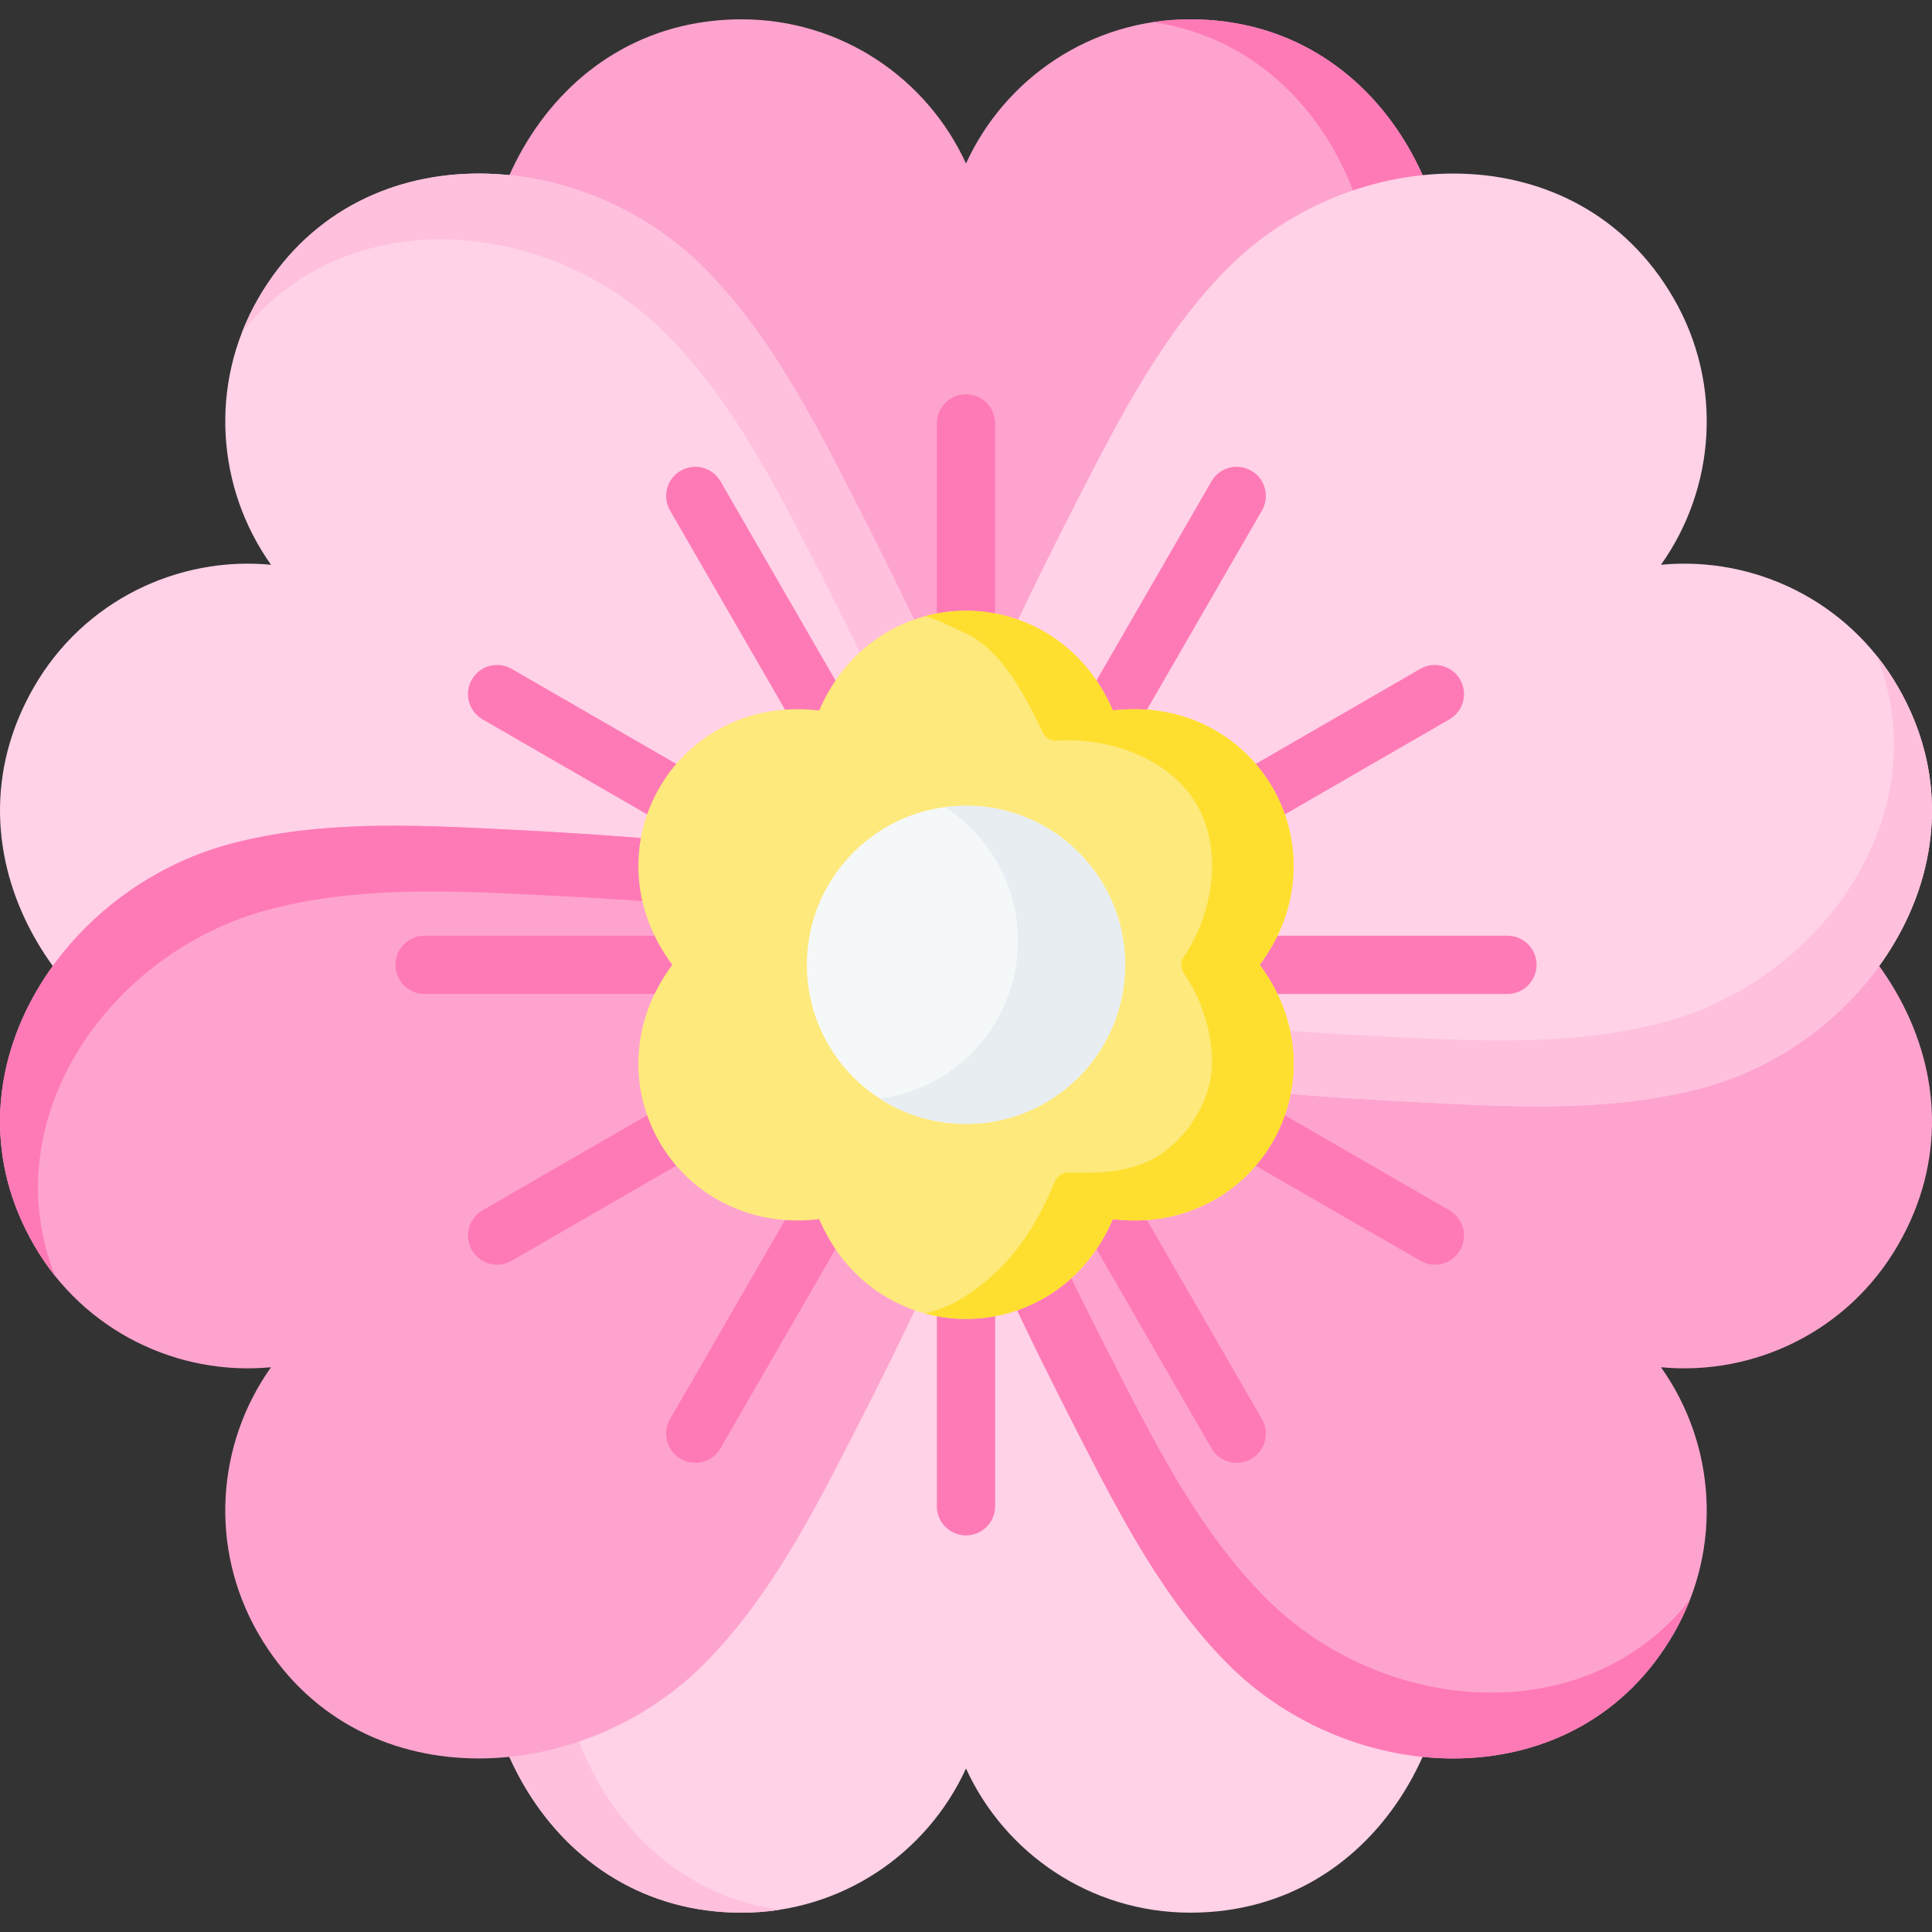 <!-- icon666.com - MILLIONS vector ICONS FREE --><svg id="Capa_1" enable-background="new 0 0 512 512" viewBox="0 0 512 512" xmlns="http://www.w3.org/2000/svg"><rect x="0" y="0" width="512" height="512" fill="#333333" stroke="none"/><g><g><g><path d="m315.449 5.121c-26.406.001-49.144 15.669-59.45 38.212-10.306-22.542-33.044-38.211-59.45-38.212-51.21-.001-78.263 53.287-66.018 98.365 6.359 23.407 19.786 44.303 32.814 64.477 16.231 25.132 33.264 50.219 52.509 73.168 2.432 2.901 4.897 5.789 7.566 8.476h65.155c2.67-2.687 5.134-5.575 7.566-8.476 19.245-22.949 36.278-48.036 52.509-73.168 13.028-20.173 26.456-41.07 32.814-64.477 12.249-45.077-14.805-98.366-66.015-98.365z" fill="#fea3ce"></path><path d="m315.449 506.879c-26.406-.001-49.144-15.669-59.45-38.212-10.306 22.542-33.044 38.211-59.45 38.212-51.21.001-78.263-53.287-66.018-98.365 6.359-23.407 19.786-44.303 32.814-64.477 16.231-25.132 33.264-50.219 52.509-73.168 2.432-2.901 4.897-5.789 7.566-8.476h65.155c2.67 2.687 5.134 5.575 7.566 8.476 19.245 22.949 36.278 48.036 52.509 73.168 13.028 20.173 26.456 41.07 32.814 64.477 12.249 45.077-14.805 98.366-66.015 98.365z" fill="#ffd2e7"></path></g><path d="m381.463 103.488c-6.354 23.403-19.778 44.299-32.809 64.479-16.233 25.125-33.272 50.21-52.516 73.159-2.427 2.9-4.894 5.79-7.563 8.479h-20.14c2.669-2.689 5.136-5.579 7.563-8.479 19.244-22.95 36.283-48.035 52.516-73.159 13.031-20.181 26.454-41.076 32.809-64.479 11.399-41.982-11.269-91.064-55.779-97.62 3.232-.493 6.536-.745 9.909-.745 51.207 0 78.256 53.281 66.01 98.365z" fill="#fe7ab6"></path><path d="m196.542 506.878c3.374 0 6.677-.252 9.909-.745-44.51-6.556-67.178-55.648-55.779-97.62 6.354-23.403 19.778-44.299 32.809-64.479 16.233-25.125 33.272-50.22 52.516-73.17 2.427-2.9 4.894-5.78 7.563-8.469h-20.14c-2.669 2.689-5.136 5.569-7.563 8.469-19.244 22.95-36.283 48.045-52.516 73.17-13.031 20.181-26.454 41.076-32.809 64.479-12.245 45.074 14.803 98.365 66.01 98.365z" fill="#fec0dd"></path></g><g><g><path d="m68.457 79.076c-13.202 22.869-11.002 50.394 3.368 70.591-24.675-2.346-49.613 9.511-62.817 32.379-25.606 44.349 7.017 94.422 52.178 106.355 23.451 6.197 48.261 5.017 72.246 3.82 29.88-1.49 60.123-3.698 89.62-8.89 3.728-.656 7.462-1.346 11.124-2.315l32.578-56.426c-.992-3.656-2.261-7.234-3.557-10.791-10.252-28.141-23.461-55.436-37.111-82.058-10.956-21.37-22.34-43.446-39.431-60.657-32.918-33.143-92.594-36.358-118.198 7.992z" fill="#ffd2e7"></path><path d="m502.991 329.954c-13.204 22.868-38.142 34.725-62.817 32.379 14.369 20.196 16.57 47.722 3.367 70.591-25.604 44.35-85.28 41.134-118.195 7.99-17.092-17.211-28.475-39.287-39.432-60.656-13.649-26.622-26.859-53.917-37.111-82.058-1.296-3.557-2.565-7.135-3.557-10.791l32.578-56.426c3.662-.969 7.396-1.659 11.124-2.315 29.497-5.192 59.74-7.4 89.62-8.89 23.985-1.196 48.795-2.376 72.246 3.82 45.161 11.934 77.784 62.008 52.177 106.356z" fill="#fea3ce"></path></g><path d="m186.652 71.089c17.091 17.205 28.475 39.278 39.436 60.653 13.642 26.621 26.847 53.919 37.1 82.06 1.298 3.552 2.568 7.134 3.562 10.789l-10.07 17.442c-.994-3.655-2.264-7.237-3.562-10.789-10.253-28.141-23.458-55.439-37.1-82.06-10.962-21.375-22.346-43.448-39.436-60.653-30.658-30.863-84.498-35.773-112.431-.504 1.189-3.046 2.622-6.033 4.309-8.954 25.604-44.346 85.271-41.13 118.192-7.984z" fill="#fec0dd"></path><path d="m443.537 432.931c1.687-2.922 3.12-5.908 4.309-8.954-27.932 35.269-81.781 30.354-112.431-.504-17.09-17.204-28.475-39.277-39.436-60.653-13.642-26.621-26.856-53.924-37.109-82.065-1.298-3.552-2.559-7.129-3.553-10.784l-10.07 17.442c.994 3.656 2.255 7.232 3.553 10.784 10.253 28.141 23.466 55.444 37.109 82.065 10.962 21.375 22.346 43.448 39.436 60.653 32.913 33.141 92.589 36.362 118.192-7.984z" fill="#fe7ab6"></path></g><g><g><path d="m9.007 329.954c13.204 22.868 38.142 34.725 62.817 32.379-14.369 20.196-16.57 47.722-3.367 70.591 25.604 44.35 85.28 41.134 118.195 7.99 17.092-17.211 28.475-39.287 39.432-60.656 13.649-26.622 26.859-53.917 37.111-82.058 1.296-3.557 2.565-7.135 3.557-10.791l-32.578-56.426c-3.662-.969-7.396-1.659-11.124-2.315-29.497-5.192-59.74-7.4-89.62-8.89-23.985-1.196-48.795-2.376-72.246 3.82-45.16 11.934-77.783 62.008-52.177 106.356z" fill="#fea3ce"></path><path d="m443.542 79.076c13.202 22.869 11.002 50.394-3.368 70.591 24.675-2.346 49.613 9.511 62.817 32.379 25.606 44.349-7.017 94.422-52.178 106.355-23.451 6.197-48.261 5.017-72.246 3.82-29.88-1.49-60.123-3.698-89.62-8.89-3.728-.656-7.462-1.346-11.124-2.315l-32.578-56.426c.992-3.656 2.261-7.234 3.557-10.791 10.252-28.141 23.461-55.436 37.111-82.058 10.956-21.37 22.34-43.446 39.431-60.657 32.918-33.143 92.594-36.358 118.198 7.992z" fill="#ffd2e7"></path></g><path d="m61.188 223.601c23.445-6.199 48.253-5.021 72.245-3.827 29.875 1.496 60.119 3.709 89.616 8.9 3.725.652 7.462 1.343 11.124 2.31l10.07 17.442c-3.663-.967-7.399-1.658-11.124-2.31-29.497-5.191-59.74-7.405-89.616-8.9-23.992-1.195-48.8-2.372-72.245 3.827-42.057 11.119-73.23 55.291-56.652 97.116-2.044-2.553-3.913-5.287-5.6-8.209-25.603-44.347 7.016-94.412 52.182-106.349z" fill="#fe7ab6"></path><path d="m502.995 182.053c-1.687-2.922-3.556-5.656-5.6-8.209 16.578 41.825-14.603 86.002-56.652 97.116-23.445 6.198-48.253 5.021-72.245 3.826-29.875-1.496-60.128-3.704-89.625-8.895-3.725-.652-7.453-1.348-11.116-2.315l10.07 17.442c3.663.967 7.391 1.663 11.116 2.315 29.497 5.191 59.749 7.399 89.625 8.895 23.992 1.195 48.8 2.372 72.245-3.826 45.158-11.933 77.785-62.003 52.182-106.349z" fill="#fec0dd"></path></g><g><path d="m255.999 406.897c-4.266 0-7.723-3.457-7.723-7.723v-286.97c0-4.266 3.458-7.723 7.723-7.723s7.724 3.457 7.724 7.723v286.97c0 4.265-3.458 7.723-7.724 7.723z" fill="#fe7ab6"></path></g><g><path d="m327.749 387.675c-2.669 0-5.266-1.385-6.696-3.863l-143.485-248.523c-2.133-3.694-.867-8.417 2.827-10.55 3.694-2.131 8.417-.868 10.55 2.827l143.485 248.523c2.133 3.694.867 8.417-2.827 10.55-1.215.702-2.544 1.036-3.854 1.036z" fill="#fe7ab6"></path></g><g><path d="m380.254 335.155c-1.31 0-2.638-.334-3.855-1.036l-248.523-143.485c-3.694-2.133-4.96-6.857-2.827-10.55 2.132-3.695 6.855-4.959 10.55-2.827l248.523 143.485c3.694 2.133 4.96 6.857 2.827 10.55-1.429 2.479-4.026 3.863-6.695 3.863z" fill="#fe7ab6"></path></g><g><path d="m399.484 263.412h-286.97c-4.265 0-7.723-3.457-7.723-7.723s3.458-7.723 7.723-7.723h286.97c4.266 0 7.723 3.457 7.723 7.723s-3.457 7.723-7.723 7.723z" fill="#fe7ab6"></path></g><g><path d="m131.745 335.155c-2.669 0-5.265-1.385-6.696-3.863-2.133-3.694-.867-8.417 2.827-10.55l248.523-143.485c3.692-2.131 8.417-.868 10.55 2.827 2.133 3.694.867 8.417-2.827 10.55l-248.522 143.486c-1.217.701-2.545 1.035-3.855 1.035z" fill="#fe7ab6"></path></g><g><path d="m184.25 387.675c-1.31 0-2.638-.334-3.855-1.036-3.694-2.133-4.96-6.857-2.827-10.55l143.485-248.523c2.132-3.696 6.854-4.959 10.55-2.827 3.694 2.133 4.96 6.857 2.827 10.55l-143.485 248.523c-1.43 2.478-4.026 3.863-6.695 3.863z" fill="#fe7ab6"></path></g><g><path d="m342.827 229.902c.172-15.024-7.985-29.152-21.082-36.515-8.441-4.745-17.64-6.18-26.831-5.1-3.66-8.5-9.502-15.75-17.832-20.687-12.925-7.661-29.239-7.661-42.164 0-8.33 4.937-14.172 12.187-17.832 20.687-9.191-1.08-18.391.355-26.831 5.1-13.097 7.363-21.254 21.491-21.082 36.515.111 9.682 3.468 18.367 8.999 25.787-5.531 7.42-8.888 16.104-8.999 25.787-.172 15.024 7.985 29.152 21.082 36.515 8.441 4.745 17.64 6.18 26.831 5.1 3.66 8.5 9.502 15.75 17.832 20.687 12.925 7.661 29.239 7.661 42.164 0 8.33-4.937 14.172-12.187 17.832-20.687 9.191 1.08 18.391-.354 26.831-5.1 13.097-7.363 21.254-21.491 21.082-36.515-.111-9.682-3.468-18.367-8.999-25.787 5.531-7.42 8.888-16.105 8.999-25.787z" fill="#fee97d"></path><path d="m333.832 255.688c5.529 7.422 8.882 16.102 8.993 25.79.171 15.025-7.986 29.153-21.077 36.515-8.439 4.743-17.643 6.173-26.837 5.095-3.655 8.499-9.496 15.75-17.824 20.684-9.687 5.74-21.268 7.18-31.902 4.32 3.555-.957 7.089-2.284 10.261-4.32 14.604-9.373 20.449-22.101 24.137-30.713.61-1.425 2.022-2.337 3.572-2.318l1.403.018c6.317.127 12.688-.118 18.647-2.524 10.042-4.054 18.101-15.965 17.978-26.757-.1-8.771-2.859-16.716-7.483-23.65-.868-1.301-.861-2.991.019-4.284 8.412-12.358 10.996-31.257 1.18-43.641-2.669-3.368-6.092-6.086-9.837-8.167-7.513-4.176-16.428-6.009-24.986-5.452-1.549.101-3.003-.727-3.687-2.121-4.296-8.748-10.533-21.921-20.944-26.559-3.444-1.534-6.707-3.364-10.261-4.32 10.634-2.86 22.215-1.42 31.902 4.32 8.328 4.934 14.169 12.185 17.824 20.684 9.194-1.078 18.398.352 26.837 5.095 13.091 7.361 21.248 21.49 21.077 36.515-.111 9.688-3.464 18.369-8.992 25.79z" fill="#fedf30"></path></g><g><circle cx="255.999" cy="255.689" fill="#f5f8f9" r="42.168"></circle><path d="m298.168 255.688c0 23.295-18.887 42.17-42.17 42.17-8.404 0-16.244-2.467-22.819-6.7 20.653-2.731 36.571-20.39 36.571-41.782 0-14.891-7.715-27.98-19.363-35.482 1.841-.251 3.707-.376 5.611-.376 23.284.001 42.17 18.887 42.17 42.17z" fill="#e8edf2"></path></g></g></svg>